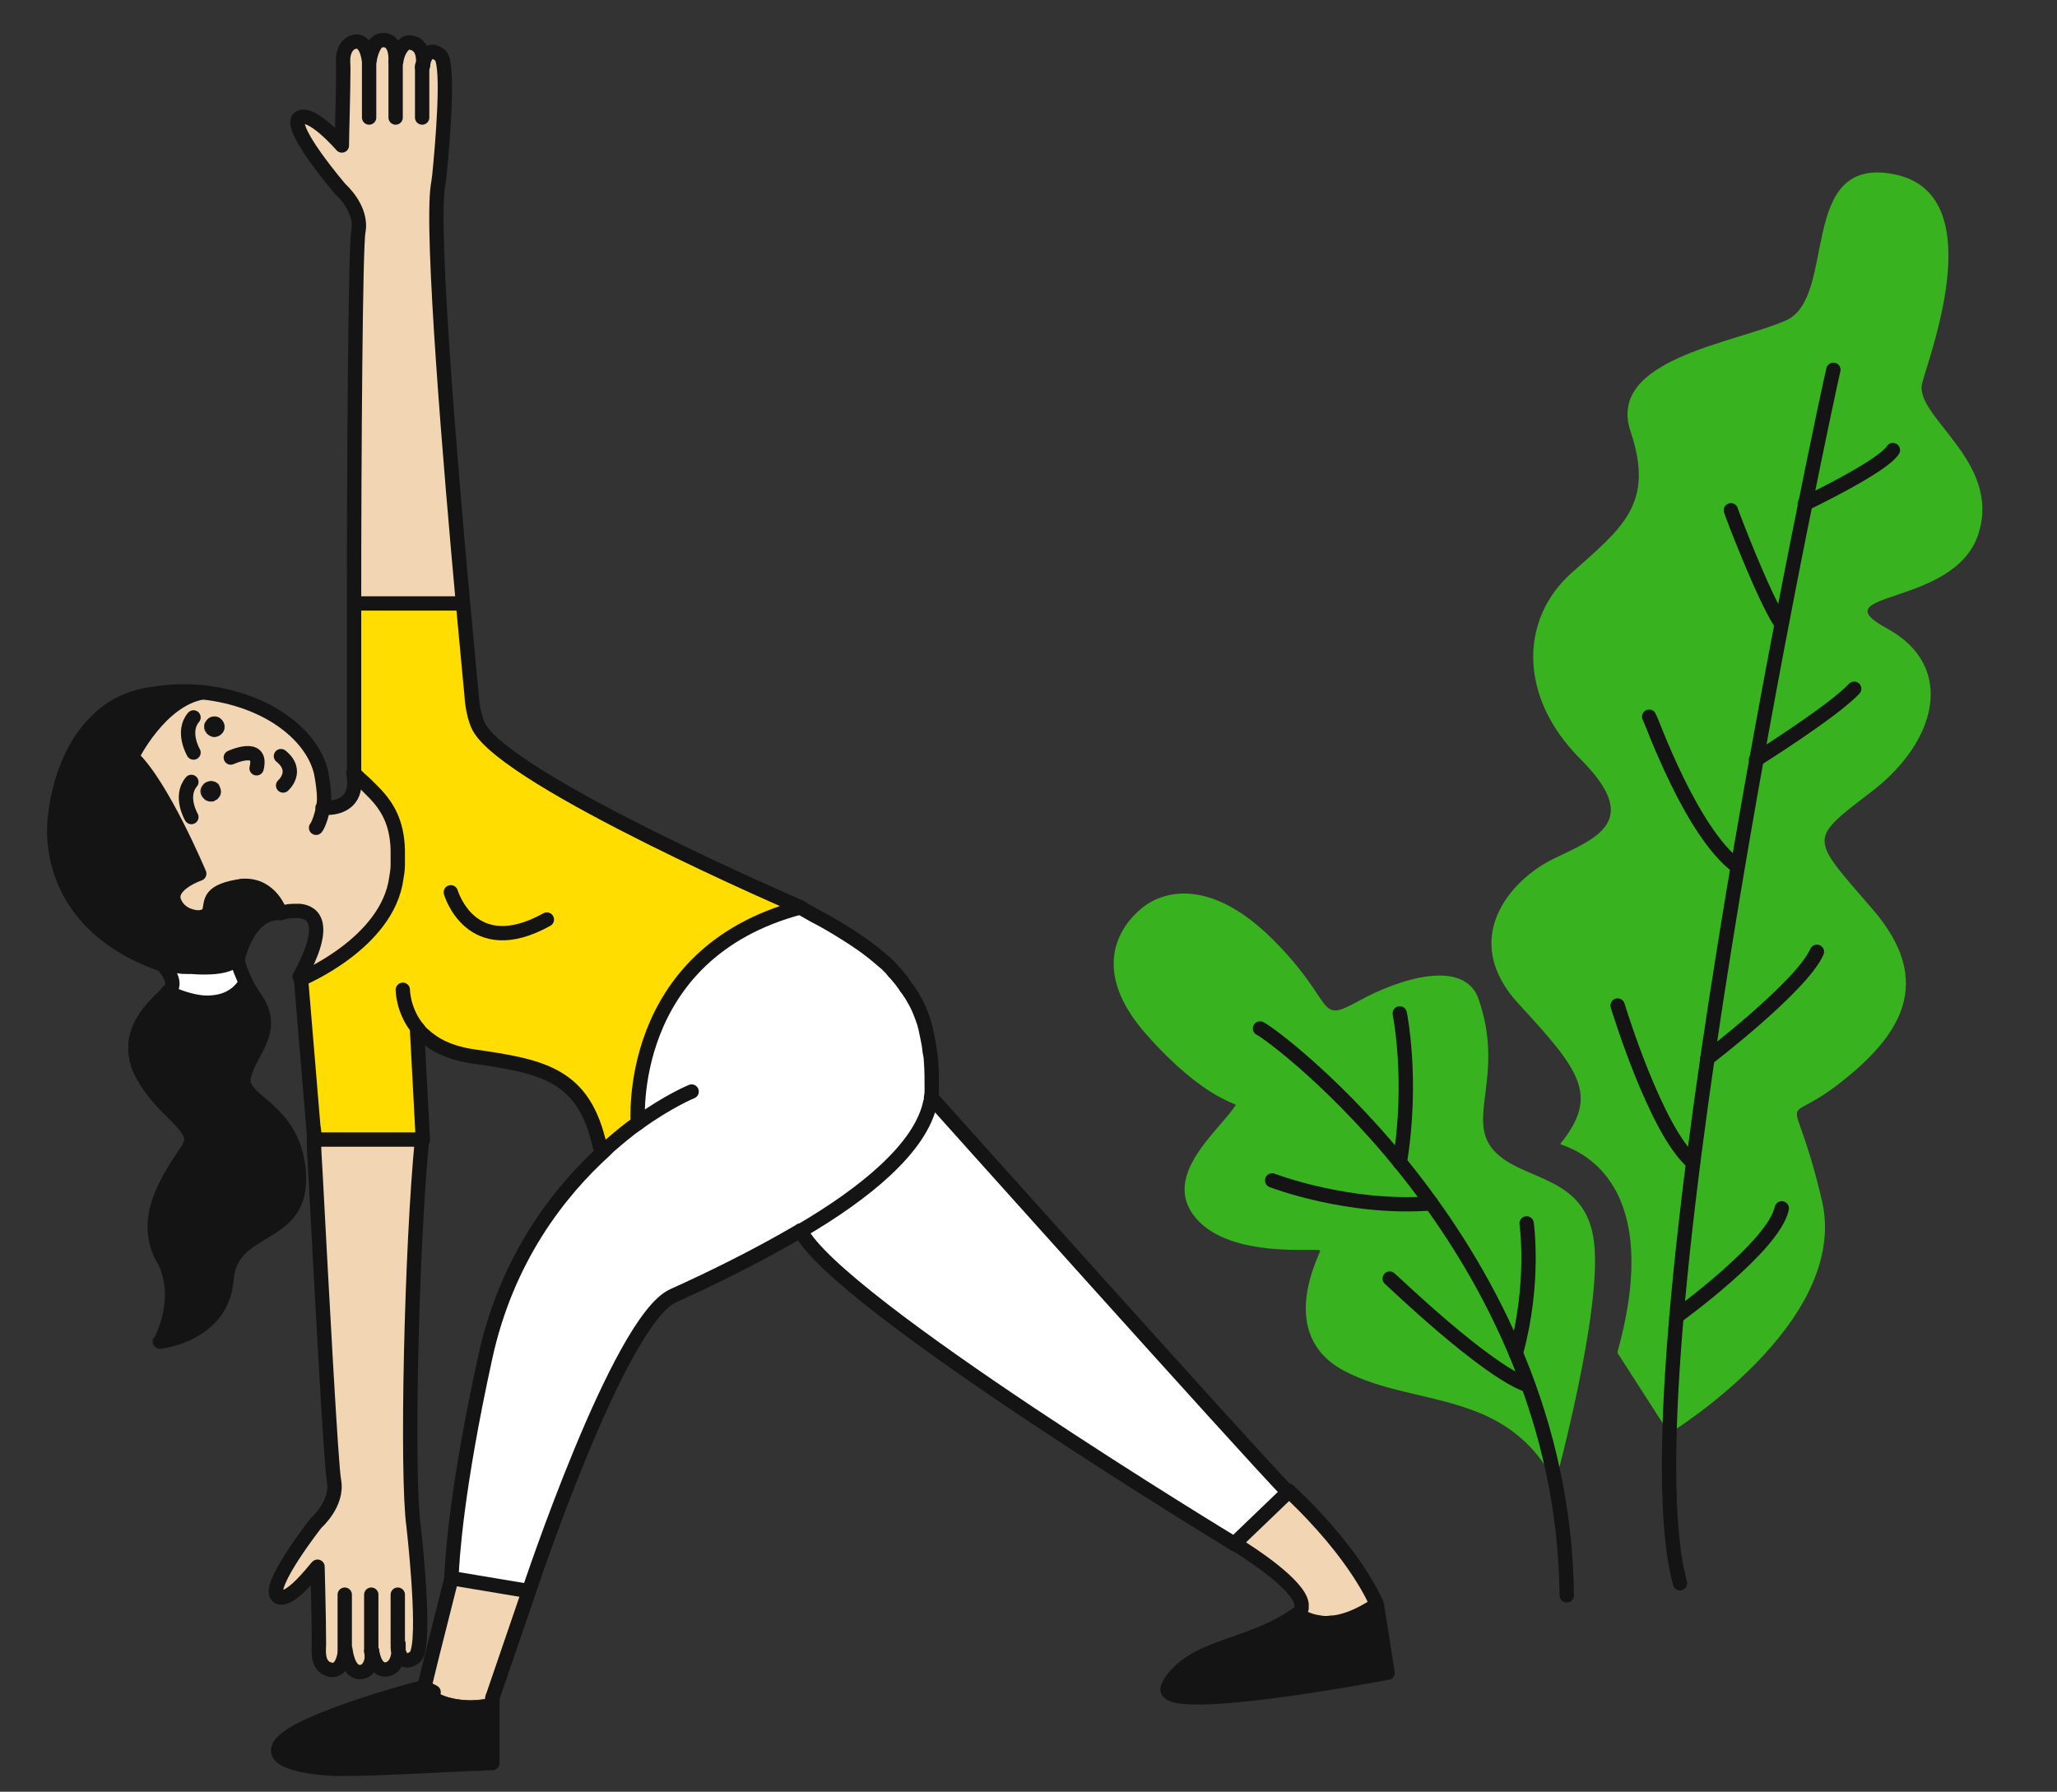 <?xml version="1.0" encoding="utf-8"?>
<!-- Generator: Adobe Illustrator 25.2.1, SVG Export Plug-In . SVG Version: 6.00 Build 0)  -->
<svg version="1.1" id="Capa_1" xmlns="http://www.w3.org/2000/svg" xmlns:xlink="http://www.w3.org/1999/xlink" x="0px" y="0px"
	 viewBox="0 0 287 250" style="enable-background:new 0 0 287 250;" xml:space="preserve">
<rect x="0" y="0" width="287" height="250" fill="#333333" stroke="none"/>
<style type="text/css">
	.st0{display:none;}
	.st1{fill:#131413;}
	.st2{fill:#F2D6B3;}
	.st3{fill:#FFFFFF;}
	.st4{fill:#FFDD00;}
	.st5{fill:#39B220;}
	.st6{fill:none;stroke:#131413;stroke-width:2;stroke-linecap:round;stroke-linejoin:round;stroke-miterlimit:10;}
</style>
<g id="ciudad_desktop">
</g>
<g id="espacio" class="st0">
</g>
<g id="coloración_mobile">
</g>
<g id="trazado_mobile">
</g>
<g id="coloración_desktop">
</g>
<g id="CREA_FINAL">
	<g id="XMLID_1_">
		<g>
			<path class="st1" d="M193.5,233.4L193.5,233.4c0,0.1-32.9,6.3-30.6,2c0.3-0.6,0.7-1.1,1.1-1.6c-0.4,0.4-0.7,0.9-1,1.5
				C160.8,239.5,191.5,233.8,193.5,233.4z"/>
			<path class="st1" d="M192,224l1.5,9.4c-2,0.4-32.7,6-30.5,1.9c0.3-0.6,0.6-1.1,1-1.5c0.2-0.3,0.5-0.5,0.7-0.7
				c3.8-3.5,10.4-3.6,16.3-7.8c0-0.1,1.7,1.4,4.8,1.1c0.1,0,0.2,0,0.3,0c0,0,0,0,0.1,0c0.7-0.1,1.6-0.3,2.4-0.6
				c0.4-0.1,0.8-0.3,1.2-0.5C190.5,224.9,191.3,224.5,192,224z"/>
			<path class="st2" d="M186.2,226.4c-0.1,0-0.2,0-0.3,0c-0.6,0.1-1.1,0-1.6,0c-2-0.2-3.1-1.2-3.1-1.2c0.1-0.1,0.2-0.2,0.3-0.2
				c0.1-0.1,0.1-0.2,0.2-0.3c0-0.1,0.1-0.2,0.1-0.3c0-0.2,0-0.4,0-0.6c-0.4-2.7-7.3-7.1-9-8.2c-0.3-0.2-0.4-0.2-0.4-0.2l7.5-7.2
				c0,0,0,0-0.1-0.1h0.1c9.7,9,12.3,15.9,12.3,15.9c-0.8,0.5-1.5,0.9-2.2,1.3c-0.4,0.2-0.8,0.4-1.2,0.5
				C187.8,226.1,187,226.3,186.2,226.4L186.2,226.4z"/>
			<path class="st2" d="M189.9,225.3c-0.4,0.2-0.8,0.4-1.2,0.5C189,225.6,189.4,225.5,189.9,225.3z"/>
			<path class="st2" d="M186.2,226.4L186.2,226.4c-0.1,0-0.2,0-0.3,0C186,226.4,186.1,226.4,186.2,226.4z"/>
			<path class="st2" d="M181.6,224.7c0-0.1,0.1-0.2,0.1-0.3C181.7,224.5,181.6,224.6,181.6,224.7z"/>
			<path class="st2" d="M181.1,225.2c0.1-0.1,0.2-0.2,0.3-0.2C181.3,225,181.2,225.1,181.1,225.2z"/>
			<path class="st2" d="M179.7,208.1C179.7,208.2,179.7,208.2,179.7,208.1l-7.4,7.2L179.7,208.1z"/>
			<path class="st3" d="M179.7,208.1l-7.4,7.2c0,0-55.3-33.5-60.5-43.6l0,0c8.7-5.1,16.7-11.5,18-17.9c0.1-0.2,0.1-0.4,0.1-0.6v-0.1
				h0.1C130,153.2,173.8,202,179.7,208.1L179.7,208.1z"/>
			<path class="st3" d="M89,156.7c0,0-1.9-23.6,22.7-30.1c0.9,0.5,1.7,0.9,2.5,1.4s1.5,0.9,2.3,1.3c1.8,1.1,3.4,2.1,4.8,3.2l0,0
				c0.8,0.6,1.6,1.3,2.3,1.9c0.2,0.2,0.5,0.4,0.7,0.7c0.2,0.2,0.4,0.4,0.6,0.7c0.4,0.4,0.8,0.9,1.1,1.4c0.2,0.2,0.4,0.5,0.5,0.7
				c0.2,0.2,0.3,0.5,0.5,0.7c0.1,0.2,0.3,0.5,0.4,0.7c0.3,0.5,0.5,1,0.8,1.6c0.2,0.5,0.4,1.1,0.6,1.6c0.1,0.2,0.1,0.5,0.2,0.7
				c0.3,1,0.5,2.1,0.6,3.3c0.1,0.5,0.1,1,0.2,1.5c0.1,1.2,0.1,2.5,0.1,3.9c0,0.4,0,0.7-0.1,1.1l0,0c-0.1,0.4-0.1,0.8-0.2,1.2
				c-0.1,0.2-0.1,0.4-0.2,0.6c-0.1,0.2-0.1,0.4-0.2,0.6c-0.2,0.4-0.4,0.8-0.6,1.2c-2.8,5.4-9.6,10.5-17,14.9c0,0,0,0,0,0.1l0,0l0,0
				c-6.3,3.7-12.9,6.9-17.8,9.1c-7.6,3.5-20.1,41.2-20.1,41.2L63,220.2c0,0,0-0.1,0-0.4c0.1-2.1,0.6-11.6,4.7-30.4
				c3-13.8,10.3-23.1,16.7-28.9c0.2-0.2,0.4-0.4,0.6-0.6C86.4,158.7,87.8,157.7,89,156.7z"/>
			<path class="st3" d="M129.9,153v0.1c0,0.2-0.1,0.4-0.1,0.6c0,0.2-0.1,0.4-0.1,0.5C129.8,153.8,129.9,153.4,129.9,153L129.9,153z"
				/>
			<path class="st3" d="M129.7,146.4c0.1,0.5,0.1,1,0.2,1.5C129.8,147.4,129.8,146.9,129.7,146.4z"/>
			<path class="st3" d="M129.7,154.2c0.1-0.2,0.1-0.4,0.1-0.5c-1.3,6.5-9.3,12.8-18,17.9c7.3-4.4,14.1-9.5,16.9-14.9
				c0.2-0.4,0.4-0.8,0.6-1.2c0.1-0.2,0.2-0.4,0.2-0.6C129.6,154.7,129.6,154.5,129.7,154.2z"/>
			<path class="st3" d="M129.5,154.9c0.1-0.2,0.1-0.4,0.2-0.6C129.6,154.5,129.6,154.7,129.5,154.9z"/>
			<path class="st3" d="M129.1,143.2c-0.1-0.2-0.1-0.5-0.2-0.7C128.9,142.7,129,142.9,129.1,143.2z"/>
			<path class="st3" d="M128.7,156.8c0.2-0.4,0.4-0.8,0.6-1.2C129.1,155.9,128.9,156.3,128.7,156.8z"/>
			<path class="st3" d="M128.2,140.8c-0.2-0.5-0.5-1.1-0.8-1.6C127.8,139.8,128,140.3,128.2,140.8z"/>
			<path class="st3" d="M127.1,138.5c-0.2-0.2-0.3-0.5-0.5-0.7C126.8,138.1,126.9,138.3,127.1,138.5z"/>
			<path class="st3" d="M126.6,137.8c-0.2-0.2-0.3-0.5-0.5-0.7C126.2,137.3,126.4,137.6,126.6,137.8z"/>
			<path class="st3" d="M124.9,135.7c-0.2-0.2-0.4-0.4-0.6-0.7C124.5,135.3,124.7,135.5,124.9,135.7z"/>
			<path class="st3" d="M111.7,171.6c7.3-4.3,14.2-9.5,17-14.9C125.9,162.1,119.1,167.3,111.7,171.6L111.7,171.6z"/>
			<path class="st3" d="M121.3,132.5c0.8,0.6,1.6,1.3,2.3,1.9C122.9,133.8,122.1,133.1,121.3,132.5z"/>
			<path class="st3" d="M121.3,132.5c-1.4-1.1-3-2.1-4.8-3.2C118.3,130.4,119.9,131.4,121.3,132.5z"/>
			<path class="st3" d="M114.2,128c0.8,0.5,1.5,0.9,2.3,1.3C115.8,128.9,115,128.4,114.2,128z"/>
			<path class="st4" d="M43.9,158.7L43.9,158.7l-0.2-1l-0.1-0.9l-1.7-20.4c0,0,12.1-5,13.3-14.1c0.1-0.7,0.1-1.3,0.2-1.8
				c0-0.7,0.1-1.4,0-2.1c-0.2-6-3.2-8-6-10.6c0-1.1,0-11.1,0-23.5v-0.1h0.1h14.9c0.3,3.8,0.7,7,0.9,9.2c0.2,2.2,0.3,3.6,0.3,3.6
				s0.1,2.7,1,4.4c3.9,7.6,44.9,25.2,44.9,25.2c-24.6,6.6-22.7,30.1-22.7,30.1c-1.5,1-3,2.3-4.6,3.8l-0.7-0.5
				c-2.2-10.1-7.8-11.2-17.7-12.6c-3.2-0.4-5.4-1.6-6.9-3c-0.3-0.3-0.5-0.5-0.7-0.7c-0.1-0.1-0.2-0.2-0.3-0.4l0.8,15.4L43.9,158.7
				L43.9,158.7z"/>
			<path class="st2" d="M68.8,236.9L68.8,236.9L68.8,236.9c-3.3,0.8-6.1,0.1-7.8-0.5c-0.2-0.1-0.3-0.1-0.5-0.2
				c-0.8-0.4-1.3-0.7-1.3-0.7l1.1-4.5l2.7-10.7l10.8,1.8L68.8,236.9z"/>
			<path class="st1" d="M68.7,236.9v9c0,0-0.2,0-0.5,0c-0.4,0-1,0.1-1.7,0.1c-0.2,0-0.4,0-0.6,0c-4.6,0.3-13.3,0.7-17.5,0.7
				c-0.3,0-0.6,0-0.8,0s-0.5,0-0.7,0c-5.3-0.2-12.4-1.7-4.4-5.7c6-3,15.8-5.5,16.7-5.7c0.1,0.1,0.6,0.4,1.4,0.7
				c0.1,0.1,0.3,0.1,0.5,0.2C62.7,237.1,65.5,237.8,68.7,236.9z"/>
			<path class="st1" d="M68.7,236.8v0.1c-3.3,0.9-6,0.2-7.7-0.6C62.7,237,65.5,237.7,68.7,236.8z"/>
			<path class="st1" d="M65.9,246.1c0.2,0,0.4,0,0.6,0C66.3,246.1,66.1,246.1,65.9,246.1z"/>
			<path class="st2" d="M51.5,8.6c0,0,0-0.2,0.1-0.4C51.6,8.4,51.6,8.5,51.5,8.6c0.1-0.1,0.2-1.4,0.8-2.3c0,0,0,0,0-0.1
				c0.3-0.3,0.6-0.6,1.1-0.6c2-0.1,1.8,2.8,1.8,3c0-0.1,0-0.2,0.1-0.5c0,0.3,0,0.4,0,0.4s0.2-1.4,0.9-2.2l0,0
				C56.6,6,57,5.8,57.5,5.9c0.2,0,0.4,0.1,0.5,0.2c0.1,0,0.1,0.1,0.2,0.1c0.1,0.1,0.2,0.2,0.3,0.3C59.1,7.3,59,8.5,59,9
				c0.1-0.7,0.6-2.8,2.4-1.4l0.1,0.1c1.2,1.5,0.2,12.7-0.2,16.7c-0.1,0.9-0.2,1.4-0.2,1.4c-1,6.6,1.8,39.7,3.5,58.3h-0.1h-0.1H49.5
				C49.6,62.6,49.7,34,50.1,32c0.6-3.2-2.5-5.9-2.5-5.9s-7-8.3-5.8-9.8c1.5-1.3,6,3.8,6,3.8s0-0.1,0-0.2c0.1,0.1,0.1,0.1,0.1,0.1
				s0-7,0.1-10.7c0-0.6-0.2-1.8,0.3-2.7c0-0.1,0.1-0.1,0.1-0.2C48.6,6.3,48.8,6.1,49,6C51.2,4.9,51.5,8.6,51.5,8.6z"/>
			<path class="st3" d="M67.7,189.4c-4.1,18.7-4.6,28.3-4.7,30.4C63.1,217.7,63.5,208.1,67.7,189.4z"/>
			<path class="st2" d="M61.5,7.8c1.3,1.5,0.2,12.7-0.2,16.7C61.7,20.5,62.7,9.2,61.5,7.8z"/>
			<path class="st1" d="M59.1,235.4L59.1,235.4c-0.9,0.2-10.7,2.8-16.7,5.7c-8,4-0.9,5.5,4.4,5.7c-5.3-0.2-12.7-1.6-4.5-5.7
				C48.6,237.9,59.1,235.4,59.1,235.4z"/>
			<path class="st2" d="M58.9,158.7v0.1h-15v-0.1h14.8H58.9z"/>
			<path class="st2" d="M48.1,230.2c0,0-0.2,2.8-1.7,2.8c-0.2,0-0.4-0.1-0.7-0.2c-1.4-0.7-1.1-2.7-1.1-3.4c0-3.6-0.2-10.8-0.2-10.8
				s0,0-0.1,0.1c0-0.1,0-0.1,0-0.1s-3.2,4.2-5,4.3c-0.2,0-0.4-0.1-0.5-0.2c-1.5-1.4,5.4-10.2,5.4-10.2s3.1-2.7,2.5-5.9
				c-0.4-2-1.7-26.2-2.6-43.2c-0.1-1.7-0.2-3.1-0.2-4.6h15c-1.5,15.1-2.2,47-1.2,54.1c0,0,1.6,13.9,0.6,17.5
				c-0.1,0.4-0.2,0.6-0.4,0.8c-1.4,1.1-2,0.1-2.3-0.8c-0.1-0.2-0.1-0.5-0.1-0.6c0.1,0.5,0.1,1.8-0.6,2.6c0,0,0,0.1-0.1,0.1
				c-0.2,0.2-0.4,0.3-0.7,0.4c-1.8,0.4-2.1-2.2-2.2-2.5c0,0.1,0,0.3,0,0.6c-0.1-0.3-0.1-0.5-0.1-0.5c0,0.2,0.1,1.7-0.6,2.5
				c0,0.1-0.1,0.1-0.1,0.1c-0.2,0.2-0.6,0.3-1,0.3c-1.6-0.1-1.9-3.1-1.9-3.1s0,0.1-0.1,0.4C48.1,230.3,48.1,230.2,48.1,230.2z"/>
			<path class="st2" d="M57.5,5.9C57,5.8,56.6,6,56.3,6.3C56.6,6,57,5.8,57.5,5.9z"/>
			<path class="st2" d="M55.5,118.4c0,0.6,0,1.3,0,2.1c0,0.6-0.1,1.1-0.2,1.7c-1.2,9.1-13.3,14.1-13.3,14.1s0,0,0-0.1l0,0
				c1.3-0.6,12-5.5,13.2-14c0.8-6.4-0.7-9.4-2.8-11.7C54,112.3,55.3,114.5,55.5,118.4z"/>
			<path class="st2" d="M55.3,8C55.3,8,55.3,8.1,55.3,8c-0.1,0.3-0.1,0.5-0.1,0.6c0-0.2,0.2-3.1-1.8-3c-0.5,0-0.8,0.3-1.1,0.6
				c0.3-0.4,0.7-0.7,1.2-0.7C55.1,5.4,55.3,7.2,55.3,8z"/>
			<path class="st5" d="M55.2,122.2c0.1-0.6,0.1-1.2,0.2-1.7c0,0.6-0.1,1.2-0.2,1.8c-1.2,9.1-13.3,14.1-13.3,14.1l1.7,20.4
				l-1.8-20.5c0,0,0,0,0.1-0.1c0,0,0,0,0,0.1C41.9,136.3,54,131.3,55.2,122.2z"/>
			<path class="st2" d="M45.1,112.7C45.2,112.7,45.2,112.7,45.1,112.7c0.3,0,0.5,0,0.9,0c1.5-0.1,4.2-0.8,3.5-4.8
				c0.1,0.1,0.2,0.2,0.3,0.2c0,0,0.1,0.1,0.2,0.2c0.4,0.4,0.8,0.7,1.2,1.1s0.8,0.8,1.2,1.2c2.2,2.3,3.7,5.3,2.8,11.7
				c-1.1,8.5-11.9,13.5-13.2,14c3.9-7.3,1.9-9-0.2-9.1c-0.3,0-0.6,0-0.8,0c-0.8,0-1.4,0.2-1.7,0.3c-0.1-0.4-1.4-4.2-5.3-3.8
				c0,0,0,0-0.1,0c-0.2,0-0.4,0-0.6,0.1c-4.6,0.8-3.5,2.5-4.1,3.7c-0.1,0.3-0.6,0.5-1.2,0.6c-0.1,0-0.3,0-0.4,0
				c-1.2-0.1-2.6-0.7-3.1-2.2c-0.9-2.5,3.5-3.9,3.5-3.9s-5.2-12.4-9.4-16.3c0,0,3.9-8,9.9-9c9.1,1,15.2,6,16.4,11.2
				C44.8,107.8,45.6,111.8,45.1,112.7C45,112.7,45.1,112.7,45.1,112.7z M30.9,102.4c0.6-0.5,0.6-1.4,0-2c-0.5-0.6-1.4-0.6-2,0
				c-0.1,0.1-0.2,0.3-0.3,0.4c0,0.1-0.1,0.2-0.1,0.2c0,0.1,0,0.2,0,0.3c0,0.3,0.1,0.6,0.3,0.8c0,0,0,0,0,0.1c0,0,0,0.1,0.1,0.1
				C29.4,103,30.3,103,30.9,102.4z M30.8,110.5c0-0.3-0.1-0.6-0.2-0.8v-0.1c0-0.1-0.1-0.1-0.1-0.2c0,0-0.1-0.1-0.2-0.1
				c0,0,0,0-0.1-0.1c-0.2-0.1-0.5-0.2-0.8-0.2s-0.6,0.1-0.9,0.3l-0.1,0.1c-0.6,0.6-0.6,1.4,0,2l0.1,0.1c0.2,0.2,0.5,0.3,0.9,0.3
				c0.1,0,0.2,0,0.3,0c0.1,0,0.2,0,0.2-0.1c0.2-0.1,0.3-0.2,0.4-0.3l0.1-0.1C30.7,111.1,30.8,110.8,30.8,110.5z"/>
			<path class="st2" d="M54.1,232.9c0.3-0.1,0.5-0.2,0.7-0.4c-0.2,0.2-0.5,0.4-0.8,0.5c-1.4,0.3-1.9-1.2-2.1-2l0,0
				c0-0.3,0-0.5,0-0.6C52,230.7,52.4,233.3,54.1,232.9z"/>
			<path class="st2" d="M55.5,118.4c-0.1-3.9-1.5-6.1-3.2-7.9c-0.4-0.4-0.8-0.8-1.2-1.2c-0.4-0.4-0.8-0.7-1.2-1.1
				c-0.1-0.1-0.1-0.1-0.2-0.2c-0.1-0.1-0.2-0.2-0.3-0.2v-0.1C52.3,110.4,55.3,112.4,55.5,118.4z"/>
			<path class="st2" d="M51.6,8.2c0,0.2-0.1,0.4-0.1,0.4S51.2,4.9,49,6c-0.2,0.1-0.4,0.3-0.6,0.5c0.2-0.2,0.4-0.4,0.7-0.6
				C50.9,5.1,51.5,7.4,51.6,8.2z"/>
			<path class="st2" d="M50.1,233.3c0.4,0,0.8-0.1,1-0.3C50.9,233.3,50.5,233.4,50.1,233.3c-1.3-0.1-1.8-1.9-2-2.7
				c0-0.2,0.1-0.4,0.1-0.4S48.5,233.2,50.1,233.3z"/>
			<path class="st1" d="M65.9,246.1c-4.5,0.3-13.2,0.8-17.5,0.7C52.6,246.8,61.3,246.3,65.9,246.1z"/>
			<path class="st2" d="M49.9,108.3c0.4,0.3,0.8,0.7,1.2,1.1C50.7,109,50.3,108.7,49.9,108.3z"/>
			<path class="st2" d="M49.7,108.2c-0.1-0.1-0.2-0.2-0.3-0.2l0,0C49.5,108,49.6,108.1,49.7,108.2z"/>
			<path class="st5" d="M49.4,107.8L49.4,107.8C49.4,107.9,49.4,107.9,49.4,107.8C49.4,107.9,49.4,107.8,49.4,107.8z"/>
			<path class="st5" d="M49.4,84.2L49.4,84.2c0,12.5,0,22.5,0,23.6v0.1l-0.1-0.1C49.3,107.8,49.3,97.4,49.4,84.2L49.4,84.2z"/>
			<path class="st1" d="M47.5,246.8c0.2,0,0.5,0,0.8,0C48,246.8,47.8,246.8,47.5,246.8z"/>
			<path class="st2" d="M47.7,20c0,0.1,0,0.2,0,0.2s-4.4-5.1-6-3.8c0,0,0,0,0-0.1C43.1,15,47,19.2,47.7,20z"/>
			<path class="st2" d="M46.7,206.6c0.6,3.2-2.5,5.9-2.5,5.9s-6.9,8.8-5.4,10.2c0.2,0.2,0.3,0.2,0.5,0.2c-0.2,0-0.5-0.1-0.6-0.2
				c-1.5-1.4,5.4-10.2,5.4-10.2S47.2,209.8,46.7,206.6c-0.5-2-1.8-26.1-2.7-43.1v-0.1c-0.1-1.7-0.2-3.1-0.2-4.6h0.1
				c0,1.5,0.1,2.9,0.2,4.6C45,180.4,46.3,204.6,46.7,206.6z"/>
			<path class="st2" d="M46.4,233c-0.2,0-0.5-0.1-0.8-0.2c-1.4-0.7-1.1-2.7-1.1-3.4c0-3.3-0.2-9.7-0.2-10.7c0.1-0.1,0.1-0.1,0.1-0.1
				s0.2,7.2,0.2,10.8c0,0.7-0.3,2.7,1.1,3.4C46,232.9,46.2,233,46.4,233z"/>
			<path class="st2" d="M44.9,107.8c-0.1,0,0.8,4,0.2,4.9l0,0c-0.1,0-0.1,0-0.1,0C45.6,111.8,44.8,107.8,44.9,107.8
				c-1.3-5.2-7.5-10.2-16.5-11.2l0,0C37.5,97.6,43.7,102.6,44.9,107.8z"/>
			<path class="st2" d="M45.1,112.7C45.1,112.7,45.2,112.7,45.1,112.7C45.2,112.7,45.2,112.7,45.1,112.7L45.1,112.7z"/>
			<path class="st2" d="M43.9,158.7v0.1h-0.1C43.8,158.8,43.8,158.7,43.9,158.7L43.9,158.7z"/>
			<path class="st1" d="M41.8,163.7c0,0.5,0,1,0,1.4c-0.6,7.6-9.5,5.8-10.1,13.2s-8.4,8.6-9.2,8.7c0.3-0.5,1.4-2.8,1.6-5.8
				c0-0.4,0-0.8,0-1.2c-0.1-1.5-0.4-3.1-1.3-4.7c-0.7-1.2-1-2.5-1.1-3.7c0-0.4,0-0.8,0-1.2c0.3-4,3.1-7.8,4.6-10.1
				c0.3-0.5,0.5-1,0.5-1.4c0-0.1,0-0.1,0-0.2c-0.2-2.5-4.8-4.6-7.2-9.7c-0.4-0.9-0.6-1.8-0.6-2.6c0-0.3,0-0.6,0-0.9
				c0.3-3.3,3.1-5.7,4.4-7c0,0,0,0,0.1-0.1c0.4,0.2,2.6,1.3,5.1,1.4c0.3,0,0.5,0,0.8,0c1.8-0.1,3.7-0.7,5-2.8c0.6,1,1,1.7,1,1.7
				c3.6,4.8-0.7,7.7-1.4,11.3c-0.1,0.5,0,1,0.2,1.4c0,0,0,0.1,0.1,0.1C35.5,154.1,41.3,155.7,41.8,163.7z"/>
			<path class="st1" d="M41.8,163.6C41.8,163.6,41.8,163.7,41.8,163.6c-0.5-7.9-6.3-9.5-7.5-12C35.8,154,41.3,155.7,41.8,163.6z"/>
			<path class="st2" d="M41,127.1c-0.9,0.1-1.7,0.3-1.7,0.3l0,0C39.5,127.3,40.2,127.1,41,127.1z"/>
			<path class="st1" d="M39.2,127.4c-4-0.2-5.5,4.8-5.9,6.2l0,0v-0.1c-1.1,1.4-4.1,1.6-6.5,1.4c-0.2,0-0.3,0-0.5,0
				c-0.5,0-0.9-0.1-1.3-0.1c0,0,0,0-0.1,0c-0.2,0-0.4-0.1-0.6-0.1c-0.4-0.1-0.8-0.1-1-0.2c-0.1,0-0.3-0.1-0.3-0.1
				c-0.1,0-0.1,0-0.1,0c-17.6-6.1-15-20.7-15-20.7s0.5-7.4,5-12.5c0.4-0.4,0.8-0.8,1.2-1.2c1.9-1.7,4.3-2.9,7.5-3.3
				c2.5-0.3,4.7-0.3,6.8-0.1c-6,1-9.9,9-9.9,9c4.2,3.9,9.4,16.3,9.4,16.3s-4.4,1.5-3.5,3.9c0.6,1.5,2,2.1,3.2,2.2c0.1,0,0.3,0,0.4,0
				c0.7,0,1.2-0.2,1.4-0.6c0.6-1.2-0.5-2.8,4.1-3.7c0.2,0,0.4-0.1,0.5-0.1h0.1C38,123.4,39.2,127.4,39.2,127.4z"/>
			<path class="st4" d="M34.4,137L34.4,137c-0.6-1-1.2-2.3-1.1-3.1C33.3,134.7,33.9,136,34.4,137z"/>
			<path class="st3" d="M34.4,137C34.4,137.1,34.4,137.1,34.4,137C34.3,137.1,34.3,137,34.4,137c-1.3,2-3.2,2.7-5.1,2.8
				c-0.3,0-0.5,0-0.8,0c-2.7-0.2-5.1-1.5-5.1-1.5c0.1-0.1,0.2-0.2,0.3-0.3c0.1-0.1,0.3-0.3,0.3-0.4c0.7-1.3-1.2-3.3-1.2-3.3h0.1
				c0.1,0,0.2,0,0.3,0.1c0.2,0,0.6,0.1,1,0.2c0.2,0,0.4,0.1,0.6,0.1c0,0,0,0,0.1,0c0.4,0.1,0.8,0.1,1.3,0.1c0.2,0,0.3,0,0.5,0
				c2.5,0.2,5.4,0.1,6.5-1.3c0,0.1,0,0.2,0,0.2C33.3,134.7,33.9,136,34.4,137z"/>
			<path class="st4" d="M34.3,137C34.3,137,34.3,137.1,34.3,137c-1.2,2.1-3.1,2.8-5,2.9C31.2,139.8,33,139.1,34.3,137z"/>
			<path class="st1" d="M33.9,123.6c-0.2,0-0.3,0-0.5,0.1c-4.6,0.9-3.5,2.5-4.1,3.7c-0.1,0.3-0.7,0.5-1.4,0.6
				c0.6-0.1,1.1-0.3,1.2-0.6c0.6-1.2-0.5-2.9,4.1-3.7C33.5,123.7,33.7,123.6,33.9,123.6z"/>
			<path class="st4" d="M33.3,133.5v0.1c-1.1,1.4-4.1,1.5-6.5,1.3C29.3,135.1,32.2,134.9,33.3,133.5z"/>
			<path class="st1" d="M30.6,109.7c0.1,0.2,0.2,0.5,0.2,0.8s-0.1,0.6-0.3,0.9C30.9,110.9,30.9,110.2,30.6,109.7z"/>
			<path class="st1" d="M30.6,109.7c0.3,0.5,0.3,1.1-0.1,1.6c-0.1,0.2-0.3,0.3-0.5,0.4c-0.1,0-0.2,0.1-0.2,0.1
				c-0.4,0.1-0.9,0-1.2-0.3c-0.3-0.2-0.5-0.6-0.5-1.1c0-0.4,0.2-0.8,0.5-1.1c0.5-0.4,1.1-0.4,1.6-0.1c0,0,0,0,0.1,0.1
				C30.4,109.5,30.5,109.6,30.6,109.7C30.5,109.7,30.6,109.7,30.6,109.7z"/>
			<path class="st1" d="M29.9,100c0.8,0,1.4,0.6,1.4,1.4s-0.6,1.4-1.4,1.4c-0.4,0-0.8-0.2-1.1-0.5c0,0,0,0,0-0.1
				c-0.2-0.3-0.3-0.8-0.2-1.2c0-0.1,0-0.2,0.1-0.2C28.9,100.3,29.3,100,29.9,100z"/>
			<path class="st1" d="M28.5,111.6c0.4,0.3,0.8,0.3,1.2,0.3c-0.1,0-0.2,0-0.3,0C29.1,111.9,28.8,111.8,28.5,111.6z"/>
			<path class="st1" d="M29.4,109.1c0.3,0,0.5,0.1,0.8,0.2c-0.5-0.3-1.1-0.3-1.6,0.1C28.8,109.2,29.1,109.1,29.4,109.1z"/>
			<path class="st1" d="M28.6,101.1c-0.1,0.4,0,0.8,0.2,1.2c-0.2-0.2-0.3-0.5-0.3-0.8C28.5,101.3,28.5,101.2,28.6,101.1z"/>
			<path class="st1" d="M28.3,96.6c-2.1-0.2-4.3-0.2-6.8,0.1c-3.2,0.4-5.6,1.6-7.5,3.3c1.9-1.7,4.4-3,7.6-3.4
				C24,96.3,26.2,96.4,28.3,96.6z"/>
			<path class="st1" d="M26.7,158.9c0,0.5-0.1,0.9-0.5,1.4c-1.5,2.3-4.2,6.1-4.6,10.1c0.3-4,3.1-7.8,4.6-10.2
				C26.5,159.7,26.7,159.3,26.7,158.9z"/>
			<path class="st4" d="M26.3,134.9c-0.5,0-0.9-0.1-1.3-0.1C25.4,134.8,25.8,134.9,26.3,134.9z"/>
			<path class="st1" d="M23.4,138.4C23.4,138.5,23.3,138.5,23.4,138.4c-1.4,1.3-4.1,3.7-4.5,7C19.2,142.1,22,139.7,23.4,138.4
				C23.3,138.4,23.3,138.4,23.4,138.4z"/>
			<path class="st4" d="M23.3,134.5c-0.1,0-0.3-0.1-0.3-0.1S23.2,134.5,23.3,134.5z"/>
			<path class="st1" d="M24,181.2c-0.1,2.9-1.3,5.2-1.6,5.8h-0.1C22.3,187,23.9,184.5,24,181.2z"/>
		</g>
		<g>
			<path class="st6" d="M51.9,230.9c-0.1-0.3-0.1-0.5-0.1-0.5l0,0"/>
			<path class="st6" d="M55.2,8.6L55.2,8.6c0-0.2,0.2-3.1-1.8-3c-0.5,0-0.8,0.3-1.1,0.6c0,0,0,0,0,0.1c-0.4,0.6-0.6,1.4-0.7,1.9
				c0,0.2-0.1,0.4-0.1,0.4S51.2,4.9,49,6c-0.2,0.1-0.4,0.3-0.6,0.5c0,0.1-0.1,0.1-0.1,0.2c-0.6,0.9-0.4,2.2-0.4,2.8
				c0,3.3-0.2,9.4-0.2,10.6c0,0.1,0,0.2,0,0.2s-4.4-5.1-6-3.8l0,0c-1.5,1.4,5.8,9.9,5.8,9.9s3.1,2.7,2.5,5.9c-0.4,2-0.6,30.5-0.6,52
				v0.1c0,12.4,0,22.4,0,23.5v0.1l0,0l0,0l0,0c0.1,0.1,0.2,0.2,0.3,0.2c0,0,0.1,0.1,0.2,0.2c0.4,0.4,0.8,0.7,1.2,1.1
				s0.8,0.8,1.2,1.2c1.7,1.8,3.1,4,3.2,7.9c0,0.6,0,1.3,0,2.1c0,0.6-0.1,1.2-0.2,1.8c-1.2,9.1-13.3,14.1-13.3,14.1l1.7,20.4l0.1,0.9
				l0.1,1.1H44h15l0,0l-0.8-15.1v-0.2l0,0"/>
			<path class="st6" d="M59,9.1c0.1-0.5,0.1-1.8-0.5-2.5c-0.1-0.1-0.2-0.2-0.3-0.3c0-0.1-0.1-0.1-0.2-0.1C57.9,6.1,57.7,6,57.5,6
				c-0.5-0.2-0.9,0-1.2,0.3l0,0c-0.5,0.5-0.8,1.2-0.9,1.7l0,0c-0.1,0.3-0.1,0.5-0.1,0.5"/>
			<path class="st6" d="M58.9,9.4L58.9,9.4C58.9,9.3,58.9,9.3,58.9,9.4C58.9,9.3,58.9,9.3,58.9,9.4V9.2"/>
			<line class="st6" x1="59" y1="9.1" x2="59" y2="9.2"/>
			<path class="st6" d="M89,156.7c0,0-1.9-23.6,22.7-30.1c0,0-40.9-17.6-44.9-25.2c-0.9-1.8-1-4.4-1-4.4s-0.5-5.2-1.2-12.8
				c-1.7-18.6-4.5-51.7-3.5-58.3c0,0,0.1-0.5,0.2-1.4c0.4-4,1.4-15.2,0.2-16.7l-0.1-0.1c-1.8-1.4-2.3,0.7-2.4,1.4"/>
			<path class="st6" d="M56.2,138.1c0,0,0,2.7,1.9,5.2l0.1,0.1c0.3,0.4,0.5,0.7,0.9,1c1.5,1.4,3.6,2.5,6.9,3
				c9.8,1.4,15.5,2.5,17.7,12.6"/>
			<polyline class="st6" points="49.5,84.2 64.4,84.2 64.5,84.2 			"/>
			<path class="st6" d="M62.9,124.5c0,0,2.8,9.7,13.4,3.8"/>
			<path class="st6" d="M28.3,96.6C28.3,96.6,28.4,96.6,28.3,96.6c9.1,1,15.3,6,16.5,11.2c0,0,0.8,4,0.2,4.9c0,0,0,0,0.1,0h0.1
				c0.2,0,0.4,0,0.8,0c1.5-0.1,4.1-0.9,3.3-4.9"/>
			<path class="st6" d="M28.3,96.6c-6,1-9.9,9-9.9,9c4.2,3.9,9.4,16.3,9.4,16.3s-4.4,1.5-3.5,3.9c0.6,1.5,2,2.1,3.2,2.2
				c0.1,0,0.3,0,0.4,0c0.6-0.1,1.1-0.3,1.2-0.6c0.6-1.2-0.5-2.9,4.1-3.7c0.2,0,0.4-0.1,0.6-0.1h0.1c4-0.2,5.2,3.8,5.2,3.8
				c-4-0.2-5.5,4.8-5.9,6.2c0,0.1,0,0.2,0,0.3c0,0.8,0.6,2.1,1.1,3.2c0,0,0,0,0,0.1c0.6,1,1.1,1.8,1.1,1.8c3.6,4.8-0.7,7.7-1.4,11.3
				c-0.1,0.5,0,0.9,0.1,1.3c0,0,0,0.1,0.1,0.1c1.2,2.5,7,4.1,7.5,12.1c0,0.5,0,1,0,1.4c-0.5,7.7-9.5,5.9-10.1,13.3
				c-0.6,7.8-9.3,8.7-9.3,8.7s0,0,0.1-0.1c0.3-0.5,1.4-2.8,1.6-5.8c0-0.4,0-0.8,0-1.2c-0.1-1.5-0.4-3.1-1.3-4.6
				c-0.7-1.2-1-2.5-1.1-3.8c0-0.4,0-0.8,0-1.2c0.3-4,3.1-7.8,4.6-10.1c0.3-0.5,0.5-1,0.5-1.4c0-0.1,0-0.1,0-0.2
				c-0.3-2.4-4.8-4.5-7.2-9.6c-0.4-1-0.6-1.9-0.6-2.7c0-0.3,0-0.6,0-0.9c0.3-3.3,3.1-5.7,4.4-7c0,0,0,0,0.1-0.1l0,0
				c0.1-0.1,0.2-0.2,0.3-0.3c0.1-0.1,0.2-0.2,0.2-0.3c0.7-1.3-1.2-3.3-1.2-3.3c-17.6-6.1-15-20.7-15-20.7s0.5-7.5,5.1-12.6
				c0.4-0.4,0.8-0.8,1.2-1.2c1.9-1.7,4.3-2.9,7.5-3.3C24,96.4,26.2,96.4,28.3,96.6"/>
			<path class="st6" d="M39.2,127.4L39.2,127.4c0.3-0.1,1-0.3,1.8-0.3c0.3,0,0.5,0,0.8,0c2,0.2,4,1.9,0,9.2"/>
			<path class="st6" d="M32.2,105.7c0,0,4.5-2.1,3.6,1.5"/>
			<path class="st6" d="M111.8,171.7c8.7-5.1,16.7-11.5,18-17.9c0.1-0.2,0.1-0.4,0.1-0.6v-0.1c0.1-0.4,0.1-0.7,0.1-1.1
				c0-1.4,0-2.7-0.1-3.9c0-0.5-0.1-1-0.2-1.5c-0.1-1.2-0.4-2.2-0.6-3.3c-0.1-0.2-0.1-0.5-0.2-0.7c-0.2-0.6-0.4-1.1-0.6-1.6
				c-0.2-0.5-0.5-1.1-0.8-1.6c-0.1-0.2-0.3-0.5-0.4-0.7c-0.2-0.2-0.3-0.5-0.5-0.7s-0.3-0.5-0.5-0.7c-0.3-0.5-0.7-0.9-1.1-1.4
				c-0.2-0.2-0.4-0.4-0.6-0.7c-0.2-0.2-0.4-0.4-0.7-0.7c-0.7-0.6-1.5-1.3-2.3-1.9l0,0c-1.4-1.1-3-2.1-4.8-3.2
				c-0.7-0.4-1.5-0.9-2.3-1.3c-0.8-0.4-1.6-0.9-2.5-1.4"/>
			<path class="st6" d="M96.5,152.3c0,0-3.2,1.3-7.5,4.4c-1.3,0.9-2.6,2-4,3.2c-0.2,0.2-0.4,0.4-0.6,0.6
				c-6.4,5.8-13.7,15.1-16.7,28.9c-4.1,18.7-4.6,28.3-4.7,30.4c0,0.3,0,0.4,0,0.4l10.8,1.8c0,0,12.5-37.7,20.1-41.2
				c4.9-2.2,11.5-5.4,17.8-9.1l0,0"/>
			<path class="st6" d="M130,153.2c0,0,43.6,48.7,49.6,54.9c0,0,0,0,0.1,0.1l-7.5,7.2c0,0-55.6-33.7-60.5-43.7"/>
			<path class="st6" d="M172.2,215.4c0,0,0.1,0.1,0.4,0.2c1.8,1.1,8.6,5.5,9,8.2c0,0.2,0,0.4,0,0.6c0,0.1-0.1,0.2-0.1,0.3
				s-0.1,0.2-0.2,0.3c-0.1,0.1-0.2,0.2-0.3,0.2l0,0c-5.9,4.2-12.5,4.3-16.3,7.9c-0.2,0.2-0.5,0.5-0.7,0.7c-0.4,0.4-0.7,0.9-1,1.5
				c-2.2,4.2,28.5-1.5,30.5-1.9c0.1,0,0.1,0,0.1,0l-1.5-9.5c0,0-2.6-6.8-12.3-15.9"/>
			<path class="st6" d="M181,225.2L181,225.2c0.3,0.2,1.4,1,3.2,1.2c0.5,0.1,1,0.1,1.6,0c0.1,0,0.2,0,0.3,0c1.6-0.2,3.5-0.9,5.8-2.4
				"/>
			<path class="st6" d="M68.7,236.9C68.8,236.9,68.8,236.9,68.7,236.9l5.1-14.9"/>
			<path class="st6" d="M63,220.2l-2.7,10.7l-1.1,4.5c0,0,0.5,0.3,1.3,0.7"/>
			<path class="st6" d="M59.2,235.4L59.2,235.4c-1,0.2-10.8,2.8-16.8,5.7c-8,4-0.9,5.5,4.4,5.7c0.2,0,0.5,0,0.7,0s0.5,0,0.8,0
				c4.3,0,13-0.5,17.5-0.7c0.2,0,0.4,0,0.6,0c0.7,0,1.3-0.1,1.7-0.1c0.4,0,0.6,0,0.6,0v-9v-0.1"/>
			<line class="st6" x1="51.5" y1="8.6" x2="51.5" y2="16.4"/>
			<line class="st6" x1="55.2" y1="8.6" x2="55.2" y2="16.4"/>
			<line class="st6" x1="58.9" y1="9.4" x2="58.9" y2="16.4"/>
			<path class="st6" d="M51.9,231c0,0.6-0.2,1.4-0.7,1.9c0,0.1-0.1,0.1-0.1,0.1c-0.2,0.2-0.6,0.3-1,0.3c-1.6-0.1-1.9-3.1-1.9-3.1
				s0,0.1-0.1,0.4c-0.1,0.8-0.5,2.5-1.8,2.4c-0.2,0-0.4-0.1-0.7-0.2c-1.4-0.7-1.1-2.7-1.1-3.4c0-3.6-0.2-10.8-0.2-10.8s0,0-0.1,0.1
				c-0.6,0.7-3.4,4.3-5,4.2c-0.2,0-0.4-0.1-0.5-0.2c-1.5-1.4,5.4-10.2,5.4-10.2s3.1-2.7,2.5-5.9c-0.4-2-1.7-26.2-2.6-43.2
				c-0.1-1.7-0.2-3.1-0.2-4.6v-0.1c0-0.3,0-0.7,0-1"/>
			<path class="st6" d="M51.9,230.4c0,0.1,0,0.3,0,0.6"/>
			<path class="st6" d="M55.6,229.7c0,0.2,0,0.4,0,0.7c0,0.6-0.2,1.5-0.7,2c0,0,0,0.1-0.1,0.1c-0.2,0.2-0.4,0.3-0.7,0.4
				c-1.8,0.4-2.1-2.2-2.2-2.5v-0.1"/>
			<path class="st6" d="M55.6,229.4L55.6,229.4C55.5,229.4,55.5,229.4,55.6,229.4c0,0.1,0,0.2,0,0.2"/>
			<path class="st6" d="M55.6,229.7c0-0.1,0-0.1,0-0.2"/>
			<path class="st6" d="M58.9,158.7v0.1c-1.5,15.1-2.2,47-1.2,54.1c0,0,1.6,13.9,0.6,17.5c-0.1,0.4-0.2,0.6-0.4,0.8
				c-1.4,1.1-2,0.1-2.3-0.8c-0.1-0.2-0.1-0.5-0.1-0.6"/>
			<line class="st6" x1="48.1" y1="230.2" x2="48.1" y2="222.5"/>
			<line class="st6" x1="51.8" y1="230.3" x2="51.8" y2="222.5"/>
			<line class="st6" x1="55.5" y1="229.4" x2="55.5" y2="222.5"/>
			<path class="st6" d="M22.8,134.4h0.1c0.1,0,0.2,0,0.3,0.1c0.2,0,0.6,0.1,1,0.2c0.2,0,0.4,0.1,0.6,0.1c0,0,0,0,0.1,0
				c0.4,0.1,0.8,0.1,1.3,0.1c0.2,0,0.3,0,0.5,0c2.5,0.2,5.4,0.1,6.5-1.3l0,0"/>
			<path class="st6" d="M23.4,138.4c0,0,2.4,1.3,5.1,1.5c0.3,0,0.5,0,0.8,0c1.8-0.1,3.7-0.7,5-2.8l0,0l0,0"/>
			<path class="st6" d="M39.5,109.6c0,0,2.3-2-0.3-4.1"/>
			<path class="st6" d="M45.1,112.7L45.1,112.7c0,0.1-0.5,2.2-1,2.8"/>
			<path class="st6" d="M26.7,114c0,0-1.7-2.9,0-4.9"/>
			<path class="st6" d="M27,105c0,0-1.7-2.9,0-4.9"/>
		</g>
	</g>
</g>
<g>
	<path class="st5" d="M217,206.9c0,0,6.6-24.1,5.4-33.6c-1.1-9.5-10.1-8.4-14-12.8s1.6-10.4-2.1-21.1c-2-5.7-11-2.9-16.8,0.3
		s-3.1,0.4-11.4-8.1c-8.3-8.6-15.2-7.9-18.9-4.8c-3,2.5-7.2,8.6,0.8,17.6s12.6,9.5,12.4,9.8c-2.2,3.5-10.5,9.8-5.6,15.7
		s17.4,4.1,17.4,4.6s-6.3,11.7,3.4,16.8C197.3,196.4,210.2,193.7,217,206.9"/>
	<path class="st6" d="M175.8,143.5c1.3,0.4,42.3,30.4,42.8,79.1"/>
	<path class="st6" d="M195.3,141.4c0,0,1.9,9.3,0,20.8"/>
	<path class="st6" d="M213,170.7c0,0,1.2,8.3-1.5,18.1"/>
	<path class="st6" d="M177.5,164.7c0,0,10.6,4.1,22.2,3.2"/>
	<path class="st6" d="M193.9,178.4c0.4,0.3,13.3,12.8,19.3,14.9"/>
</g>
<g>
	<path class="st5" d="M217.7,159.6c-0.3,0.3,15.1,2.7,8.1,28.6c-0.1,0.2-0.1,0.4-0.1,0.6l7.2,11.2c0,0,25.3-15.4,21.3-32.5
		s-6.1-9.7,2.4-16.3c8.5-6.6,13.5-14.1,4.7-24.3s-9.1-9.6-0.1-16.5S273,93,263.3,87.7c-9.7-5.3,9.3-2.9,12.7-13.1
		c3.4-10.3-9.1-16.5-7.8-21.2s9.5-26.5-4-29.1s-7.8,17.2-15,20.4s-25.1,5.4-21.7,15.5s-1.1,13.4-8.3,19.8
		c-7.1,6.4-7.4,17.2,1.3,25.9s2.3,11-3.7,13.9s-13.4,11.2-4.8,20.4C220.6,149.5,223.1,152.9,217.7,159.6z"/>
	<path class="st6" d="M251.8,70.3c0,0,10.9-5.2,12.3-7.5"/>
	<path class="st6" d="M241.5,71.2c0.1,0.4,4.5,12,7,15.8"/>
	<path class="st6" d="M255.8,51.6c-0.3,0.9-29.9,138-21.4,169.3"/>
	<path class="st6" d="M245,106c0,0,10.7-6.7,13.7-9.9"/>
	<path class="st6" d="M230.1,100c0.3,0.4,5.8,16.1,12.3,20.9"/>
	<path class="st6" d="M238.2,147.7c0,0,13.2-10.1,15.3-14.9"/>
	<path class="st6" d="M225.7,140.3c0,0,5.3,17.5,10.5,21.9"/>
	<path class="st6" d="M233.9,183.7c0,0,13.6-9.8,14.7-15.1"/>
</g>
</svg>
